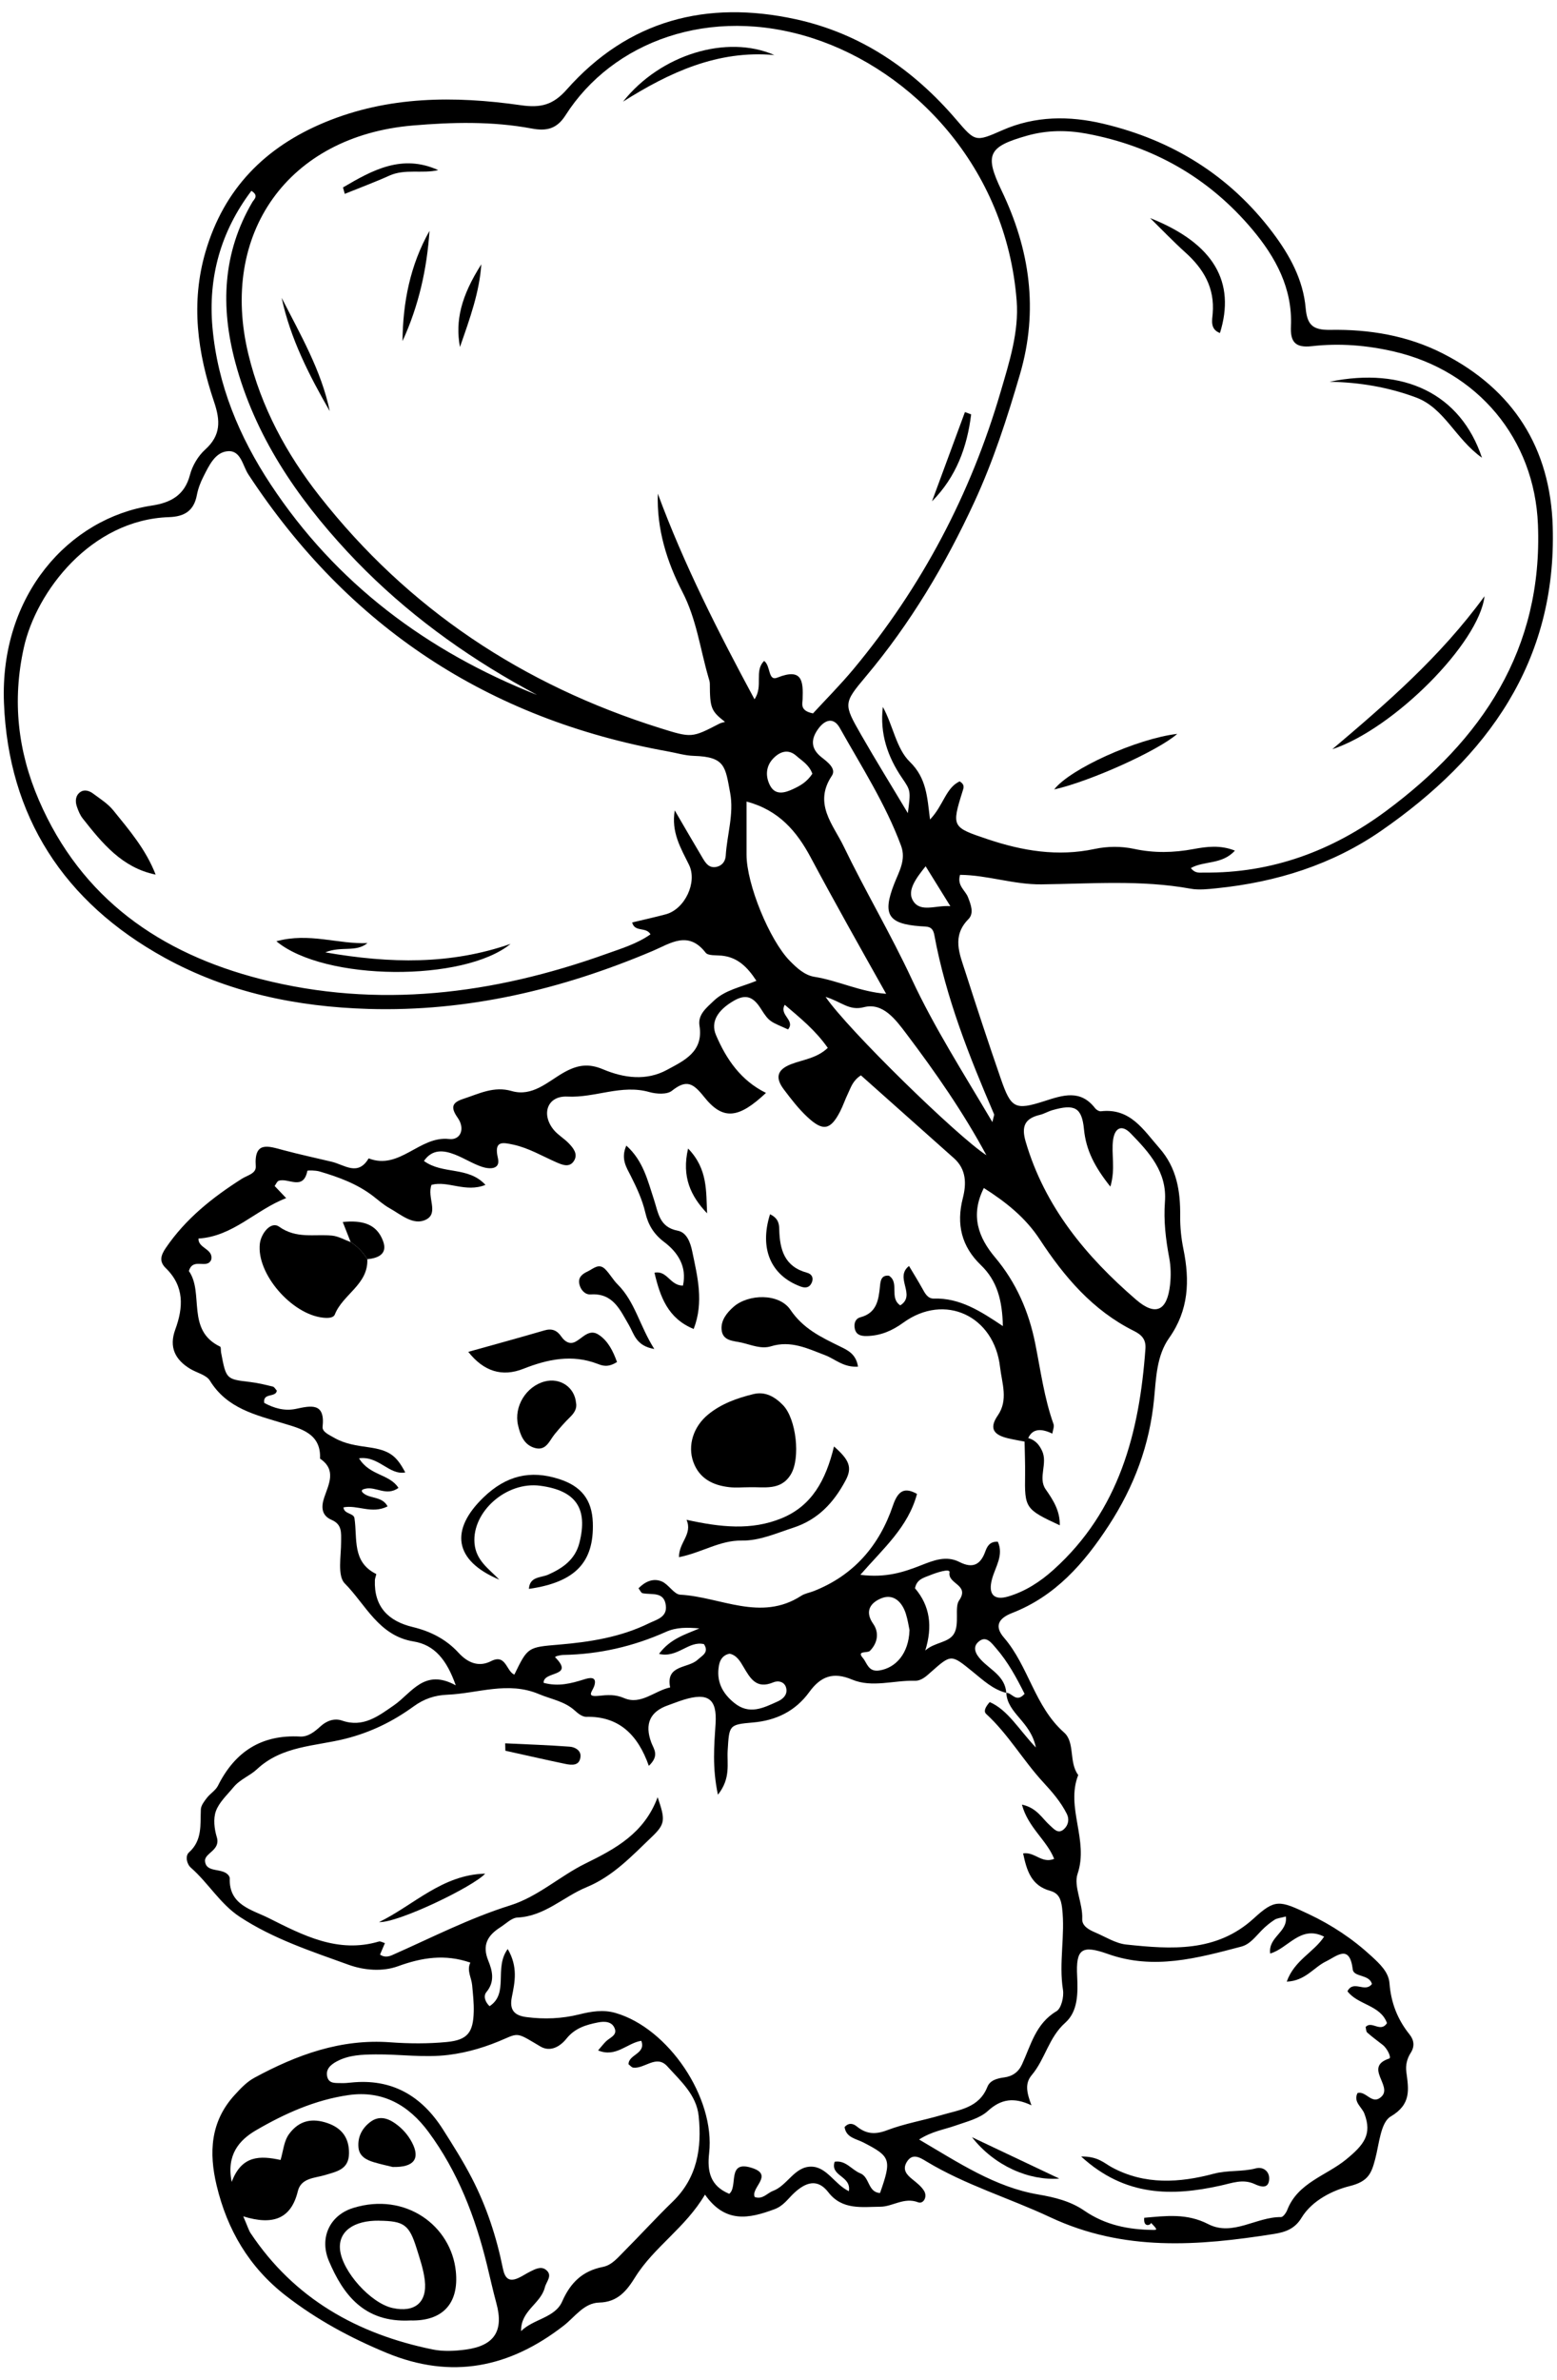 <?xml version="1.0" encoding="UTF-8"?><svg xmlns="http://www.w3.org/2000/svg" xmlns:xlink="http://www.w3.org/1999/xlink" height="505.3" preserveAspectRatio="xMidYMid meet" version="1.0" viewBox="-0.8 -2.6 330.8 505.3" width="330.8" zoomAndPan="magnify"><g><g><g id="change1_1"><path d="M281.72,78.45c15.68-3.21,27.78,2.52,32.34,16.14-5.66-4.01-7.98-10.56-14.02-12.8-5.89-2.19-12.01-3.22-18.32-3.33Z"/></g><g><g id="change1_3"><path d="M282.26,156.48c11.49-9.74,22.88-19.53,32.34-32.49-1.13,9.93-19.29,28.18-32.34,32.49Z"/></g><g id="change1_4"><path d="M32.27,183.1c-7.12-1.45-11.34-6.65-15.49-11.91-.57-.72-.94-1.63-1.24-2.51-.41-1.18-.31-2.42,.78-3.15,.83-.55,1.88-.22,2.64,.35,1.5,1.12,3.17,2.16,4.32,3.59,3.37,4.17,6.9,8.25,8.99,13.64Z"/></g><g><g id="change1_5"><path d="M131.57,18.98c7.97-10.05,22.1-14.31,32.16-9.89-12.04-1.09-22.32,3.68-32.16,9.89Z"/></g><g id="change1_6"><path d="M84.72,69.82c.07-8.18,1.61-16.11,5.73-23.4-.54,8.08-2.28,15.89-5.73,23.4Z"/></g><g id="change1_7"><path d="M69.26,84.7c-4.4-7.66-8.37-15.42-10.22-24.07,3.97,7.81,8.42,15.41,10.22,24.07Z"/></g><g id="change1_8"><path d="M205.53,85.39c-.85,6.88-3.13,13.22-8.32,18.46,2.33-6.32,4.66-12.64,7-18.96,.44,.17,.88,.34,1.33,.5Z"/></g><g id="change1_9"><path d="M101.46,53.52c-.4,5.91-2.4,11.43-4.54,17.56-1.02-5.6,.24-10.81,4.54-17.56Z"/></g><g id="change1_10"><path d="M72.07,37.2c6.26-3.69,12.56-7.16,20.24-3.68-3.4,.81-7.03-.34-10.41,1.18-3.1,1.4-6.3,2.58-9.45,3.86l-.38-1.37Z"/></g><g id="change1_11"><path d="M77.24,264.76c.22,5.37-5.21,7.45-6.9,11.73-.31,.79-1.54,.79-2.54,.68-6.65-.73-14.15-9.34-13.39-15.73,.26-2.16,2.35-4.82,4.08-3.59,3.7,2.63,7.48,1.54,11.26,1.9,1.35,.13,2.64,.9,3.95,1.37,1.46,.93,2.64,2.16,3.54,3.64Z"/></g><g id="change1_12"><path d="M217.63,302.73c1.45,.4,2.31,1.31,2.96,2.7,1.28,2.7-.93,5.77,.78,8.2,1.65,2.35,3.06,4.62,2.99,7.63-7.34-3.41-7.48-3.64-7.37-10.76,.03-2.34-.07-4.68-.11-7.02,.25-.25,.51-.5,.75-.75Z"/></g><g id="change1_13"><path d="M77.24,264.76c-.91-1.48-2.08-2.71-3.54-3.64-.49-1.26-.99-2.51-1.68-4.26,4.04-.4,7.19,.31,8.57,4.06,1,2.72-1.01,3.61-3.34,3.84Z"/></g><g id="change1_14"><path d="M243.58,43.71c13.6,5.42,18.17,13.64,14.81,24.4-2.15-.81-1.65-2.76-1.54-4.15,.45-5.45-1.93-9.47-5.81-12.96-2.58-2.32-4.99-4.85-7.47-7.29Z"/></g><g id="change1_15"><path d="M249.32,153.22c-4.06,3.57-18.48,10.08-26.15,11.8,3.38-4.38,17.62-10.81,26.15-11.8Z"/></g><g id="change1_16"><path d="M228.9,455.28c3.58-.06,4.92,1.43,6.52,2.29,7.01,3.8,14.42,3.29,21.63,1.37,3.03-.81,6.01-.37,8.94-1.14,1.63-.43,2.92,.67,2.86,2.23-.08,2.15-1.7,1.74-3.04,1.12-2.55-1.19-4.78-.24-7.35,.32-10.17,2.24-20.17,2.4-29.56-6.19Z"/></g><g id="change1_17"><path d="M205.71,451.18c5.96,2.82,11.92,5.64,18.54,8.78-6.37,.49-13.75-2.65-18.54-8.78Z"/></g><g id="change1_2"><path d="M148.99,463.35c-4.18,7.09-10.81,11.1-14.82,17.52-1.72,2.76-3.64,5.33-7.65,5.42-3.23,.07-5.17,3.04-7.54,4.89-11.5,8.93-23.83,11.51-37.67,5.78-7.67-3.18-14.81-7.03-21.39-12.13-7.82-6.07-12.45-13.99-14.7-23.42-1.65-6.91-1.35-13.53,3.82-19.18,1.29-1.41,2.55-2.77,4.22-3.68,9-4.87,18.35-8.3,28.86-7.52,3.98,.29,8.02,.32,11.98-.06,4.43-.42,5.64-2.01,5.75-6.45,.05-1.87-.17-3.76-.34-5.63-.15-1.62-1.19-3.12-.38-4.78-5.39-1.86-10.27-1.09-15.38,.77-3.24,1.18-7.14,.89-10.45-.3-7.94-2.87-16.03-5.5-23.17-10.2-4.16-2.74-6.67-7.18-10.37-10.42-.91-.8-1.24-2.5-.42-3.24,2.88-2.59,2.39-5.89,2.53-9.15,.04-.83,.72-1.71,1.28-2.43,.71-.93,1.86-1.59,2.36-2.6,3.62-7.23,9.25-10.88,17.46-10.43,1.68,.09,3.09-1.04,4.33-2.17,1.32-1.21,2.97-1.77,4.57-1.22,4.5,1.56,7.71-.96,10.99-3.22,3.83-2.64,6.47-7.95,13.17-4.26-1.91-5.42-4.51-8.6-8.97-9.32-7.4-1.2-10.17-7.85-14.62-12.33-1.6-1.62-.76-5.8-.77-8.82,0-1.95,.25-3.68-2.03-4.67-2.12-.92-2.25-2.7-1.55-4.76,.96-2.85,2.65-5.85-.9-8.24,.27-5.38-4.2-6.39-7.7-7.46-6.01-1.84-12.04-3.16-15.7-9.1-.75-1.22-2.76-1.65-4.16-2.49-3.23-1.94-4.56-4.62-3.2-8.34,1.73-4.71,1.97-9.18-2-13.05-1.39-1.35-1.16-2.61,0-4.3,4.23-6.21,9.92-10.72,16.15-14.68,1.16-.74,3.07-1.09,2.96-2.66-.39-5.43,2.68-4.27,5.86-3.42,3.4,.91,6.86,1.65,10.29,2.47,2.69,.64,5.55,3.15,7.83-.72,6.61,2.57,10.81-4.84,17.11-4.11,2.4,.28,3.46-2.16,1.81-4.51-1.65-2.34-1.08-3.28,1.23-4.03,3.32-1.08,6.46-2.74,10.23-1.65,4.38,1.27,7.65-1.95,10.91-3.83,3.04-1.75,5.4-2.09,8.51-.78,4.46,1.88,9.23,2.49,13.6,.11,3.57-1.94,7.79-3.8,6.89-9.36-.38-2.35,1.45-3.78,3.01-5.27,2.44-2.35,5.76-2.91,9.09-4.27-1.99-3.04-4.08-5.03-7.43-5.35-1.16-.11-2.84,.05-3.36-.62-3.71-4.8-7.55-1.94-11.28-.36-19.3,8.17-39.32,12.92-60.35,12.3-15.19-.45-29.86-3.45-43.37-10.9C12.76,188.94,.98,170.73,.04,146.61c-.89-22.86,13.83-39.2,31.39-41.86,4.01-.61,6.99-2.16,8.13-6.52,.51-1.96,1.73-4.02,3.23-5.37,3.37-3.04,3.24-6.16,1.89-10.14-3.51-10.39-5-20.95-1.82-31.85,3.93-13.44,12.7-22.25,25.35-27.5,13.47-5.59,27.55-5.64,41.64-3.63,4.25,.61,6.85-.05,9.75-3.32C132.7,1.63,149.37-2.63,168.24,1.48c13.79,3,24.97,10.63,34.11,21.3,4.06,4.74,4.07,4.8,9.81,2.27,6.99-3.08,14.27-3.08,21.44-1.38,14.66,3.47,26.89,11,36.04,23.17,3.59,4.78,6.43,9.96,6.96,15.97,.32,3.58,1.5,4.69,5.23,4.63,8.28-.14,16.4,1.19,23.92,5.02,15,7.65,22.84,20.09,23.34,36.73,.86,28.71-13.88,48.97-36.39,64.57-10.45,7.24-22.32,10.94-34.93,12.23-1.87,.19-3.82,.43-5.63,.1-10.52-1.91-21.12-1.04-31.68-.92-5.89,.07-11.5-1.98-17.29-2.02-.69,2.3,1.11,3.27,1.68,4.73,.62,1.59,1.34,3.43,.1,4.68-3.58,3.62-1.87,7.4-.67,11.14,2.44,7.61,4.94,15.21,7.56,22.77,2.17,6.26,3.02,6.72,9.22,4.73,3.95-1.27,7.69-2.56,10.82,1.52,.26,.33,.83,.67,1.21,.63,6.26-.73,9.03,3.94,12.43,7.81,3.7,4.21,4.48,9.14,4.42,14.46-.02,2.33,.22,4.71,.69,7,1.37,6.7,1.14,12.97-3.04,18.87-2.65,3.74-2.77,8.48-3.19,12.89-.94,9.83-4.24,18.63-9.63,26.91-5.27,8.09-11.37,15.02-20.54,18.59-3.04,1.18-3.74,2.9-1.72,5.24,5.24,6.08,6.5,14.59,12.76,20.13,2.38,2.1,.97,6.33,3.01,9.03-2.71,6.92,2.29,13.82-.14,20.99-.89,2.62,1.15,6.25,.99,9.58-.07,1.5,1.47,2.31,2.79,2.87,2.16,.92,4.3,2.31,6.55,2.55,9.57,1.02,19.18,1.7,27.11-5.55,4.53-4.15,5.45-3.85,11.63-.93,4.98,2.35,9.37,5.27,13.38,8.96,1.78,1.64,3.64,3.37,3.82,5.74,.32,4.14,1.7,7.68,4.26,10.87,.99,1.23,1.11,2.57,.25,3.91-.8,1.25-1.11,2.62-.93,4.04,.48,3.71,1.12,6.86-3.33,9.48-2.14,1.26-2.44,5.85-3.28,9.01-.8,3.02-1.42,4.77-5.46,5.77-3.39,.84-7.92,2.95-10.2,6.72-1.4,2.31-3.35,3.03-5.78,3.42-16.16,2.56-31.98,3.8-47.64-3.55-8.68-4.07-18-6.83-26.3-11.85-1.37-.83-3.02-1.88-4.22,.26-.87,1.56,.09,2.61,1.28,3.56,.9,.73,1.89,1.49,2.47,2.45,.77,1.27-.16,2.84-1.26,2.42-3.01-1.15-5.41,.93-8.03,.94-3.85,.02-8.09,.77-11.05-3.07-2.32-3.01-4.83-2.09-7.22,.11-1.35,1.24-2.27,2.77-4.25,3.5-5.39,2-10.42,3.04-14.74-3.11Zm64-106.51c-2.84-.73-4.93-2.71-7.1-4.47-4.58-3.71-4.56-3.79-8.77-.07-1.08,.95-2.11,2.01-3.61,1.97-4.44-.13-9.02,1.53-13.29-.26-4.01-1.69-6.66-.68-9.08,2.65-2.93,4.03-7.01,6.05-12.01,6.47-5.08,.44-5,.58-5.33,5.96-.17,2.79,.7,5.88-2.07,9.37-1.23-5.8-.8-10.43-.5-15.08,.34-5.27-1.58-6.68-6.76-5.09-1.12,.34-2.22,.79-3.33,1.18q-5.76,2-3.57,7.9c.52,1.4,1.81,2.75-.52,4.96-2.33-6.61-6.35-10.56-13.31-10.41-.81,.02-1.76-.72-2.43-1.34-2.19-1.98-5.02-2.39-7.6-3.48-6.61-2.79-12.99-.14-19.47,.13-2.71,.11-4.97,.89-7.16,2.48-4.39,3.19-9.13,5.52-14.52,6.87-6.39,1.61-13.43,1.46-18.78,6.48-1.47,1.38-3.62,2.15-4.98,3.82-1.34,1.63-3.04,3.17-3.73,5.06-.59,1.62-.34,3.79,.19,5.53,.86,2.81-2.63,3.37-2.5,5.07,.2,2.63,3.71,1.33,5.01,3.06,.13,.18,.25,.42,.24,.63-.19,5.66,4.67,6.62,8.25,8.41,7.33,3.67,14.72,7.57,23.44,4.99,.34-.1,.81,.2,1.28,.34-.35,.82-.69,1.62-1.04,2.43,.85,.63,1.83,.46,2.62,.1,8.29-3.66,16.35-7.82,25.06-10.55,5.88-1.84,10.5-6.2,15.98-8.89,6.35-3.12,12.48-6.4,15.32-14.07,1.65,4.81,1.67,5.66-1.28,8.47-4.22,4.02-8.16,8.3-13.85,10.65-4.91,2.02-8.86,6.16-14.65,6.43-1.24,.06-2.45,1.31-3.64,2.07-2.67,1.7-3.93,3.74-2.56,7.09,.86,2.09,1.46,4.44-.4,6.67-.75,.9-.16,2.24,.68,2.99,4.17-2.76,.87-8.08,3.85-12.14,2.22,3.81,1.51,7.04,.88,10.18-.55,2.71,.45,3.94,3.12,4.28,3.79,.49,7.51,.34,11.21-.58,2.54-.63,5.07-1.05,7.66-.31,11.26,3.23,21.25,18.01,19.92,29.78-.44,3.91,.26,6.96,4.27,8.63,1.96-1.54-.61-7.28,4.88-5.48,4.63,1.51-.37,4.19,.54,6.16,1.69,.59,2.63-.83,3.88-1.3,3.07-1.15,4.54-5.14,8.08-5.15,3.34-.01,4.98,3.75,8.04,5.21,.56-3.3-4.03-3.13-3.02-6.25,2.38-.38,3.62,1.74,5.45,2.46,2.01,.79,1.58,4.03,4.19,4.18,2.5-7.11,2.28-7.74-3.53-10.73-1.57-.81-3.67-1.01-4-3.27,.89-1.01,1.84-.75,2.58-.15,2.02,1.65,3.94,1.78,6.47,.81,3.71-1.41,7.7-2.08,11.53-3.21,3.76-1.11,7.98-1.49,9.76-5.99,.56-1.41,2.1-1.81,3.54-2,1.79-.23,3.07-1.15,3.81-2.76,1.9-4.11,2.91-8.68,7.33-11.3,1.03-.61,1.61-3.08,1.38-4.53-.93-5.81,.52-11.6-.19-17.42-.24-1.96-.77-3.13-2.55-3.62-4.02-1.12-4.96-4.3-5.73-7.94,2.48-.39,3.96,2.24,6.6,1.16-1.59-4-5.57-6.67-6.85-11.52,3.2,.69,4.28,2.95,5.95,4.42,.85,.75,1.73,1.92,2.97,.8,.92-.83,1.2-2.08,.62-3.24-1.27-2.54-3.1-4.65-5.03-6.74-4.27-4.63-7.42-10.2-12.12-14.5-.52-.48-.29-1.33,.77-2.51,3.87,1.7,6.09,5.72,9.8,9.65-1.11-5.56-6.05-7.2-6.28-11.61,1.22-.07,2.07,2.24,3.88,.21-1.68-3.36-3.52-6.78-6.11-9.75-.88-1.01-1.96-2.53-3.4-1.52-1.76,1.23-.91,2.83,.31,4.11,2.02,2.12,5.06,3.45,5.31,6.93Zm3.89-53.35c-1.15-.23-2.31-.42-3.45-.69-2.8-.65-4.3-1.89-2.25-4.85,2.29-3.3,.89-6.85,.49-10.29-1.24-10.9-11.77-15.79-20.55-9.43-2.42,1.75-4.83,2.77-7.75,2.84-1.3,.03-2.36-.26-2.59-1.72-.16-1.01,.17-1.98,1.22-2.26,3.47-.92,3.87-3.66,4.16-6.58,.11-1.09,.22-2.42,1.9-2.25,2.31,1.47,0,4.68,2.41,6.3,3.48-2.19-1.33-5.89,1.86-8.36,.98,1.64,1.93,3.17,2.8,4.73,.58,1.05,1.16,2.23,2.5,2.19,5.51-.17,9.93,2.69,14.64,5.84-.12-5.44-1.2-9.62-4.68-12.96-4.1-3.94-5.25-8.66-3.83-14.2,.77-3.01,.79-6.11-1.89-8.49-6.63-5.89-13.25-11.8-19.76-17.59-1.76,1.15-2.12,2.56-2.72,3.8-.62,1.27-1.06,2.62-1.7,3.87-2.04,3.95-3.62,4.29-6.95,1.18-1.88-1.75-3.48-3.83-5.03-5.89-1.79-2.39-1.52-4.15,1.62-5.35,2.51-.96,5.43-1.24,7.74-3.44-2.65-3.78-5.89-6.37-9.14-9.15-1.26,2.22,2.31,3.27,.7,5.23-3.7-1.67-3.96-1.5-5.76-4.37-1.59-2.52-3.15-3.22-5.74-1.73-3.51,2.02-4.99,4.54-3.81,7.3,2.2,5.15,5.29,9.66,10.62,12.28-5.83,5.48-9.14,5.88-13.16,.83-2.34-2.94-3.75-3.73-6.83-1.28-1.04,.83-3.3,.69-4.79,.27-5.93-1.69-11.52,1.26-17.4,.96-4.28-.22-5.65,3.74-2.91,7.07,.88,1.07,2.17,1.8,3.15,2.81,.99,1.02,2.04,2.29,1.17,3.73-.94,1.56-2.5,.89-3.77,.34-3.01-1.32-5.86-3.03-9.12-3.74-2.33-.5-4.18-.91-3.29,2.87,.58,2.47-1.83,2.35-3.4,1.83-1.99-.67-3.8-1.85-5.76-2.61-2.44-.95-4.8-1.17-6.56,1.37,4.01,2.93,9.4,1.08,13.07,5.08-4.26,1.7-7.94-.95-11.46-.01-1.01,2.63,1.61,5.99-1.17,7.38-2.69,1.34-5.31-1.07-7.74-2.42-1.22-.68-2.3-1.63-3.41-2.5-3.41-2.65-7.39-4.1-11.46-5.3-.85-.25-2.58-.27-2.6-.13-.86,4.33-4.13,1.37-6.11,2.12-.34,.13-.52,.66-.84,1.09,.75,.8,1.52,1.6,2.45,2.58-6.48,2.48-11.3,8.14-18.63,8.58-.1,2.11,3.22,2.16,2.71,4.49-.9,2.14-3.87-.58-4.75,2.41,3.28,4.65-.66,12.55,6.64,16.05,.21,.1,.12,.82,.2,1.25,1.08,5.69,1.08,5.66,6.16,6.26,1.63,.19,3.24,.58,4.84,.98,.34,.08,.57,.57,.85,.86-.24,1.54-3.01,.36-2.68,2.6,2.09,1.13,4.31,1.77,6.71,1.27,3.23-.69,6.25-1.39,5.69,3.79-.12,1.1,1.43,1.74,2.44,2.33,2.29,1.33,4.81,1.67,7.4,2.04,4.42,.63,5.87,1.82,7.72,5.33-3.43,.64-5.62-3.57-9.82-3,2.26,3.72,6.49,3.3,8.38,6.29-2.58,1.84-4.82-.37-7.05,.17-.64,.16-.88,.29-.64,.72,1.38,1.53,4.16,.72,5.38,3.03-3.39,1.7-6.39-.38-9.38,.21,.15,1.48,2.17,1.16,2.34,2.3,.66,4.29-.58,9.28,4.61,11.84,.1,.05-.26,.86-.27,1.33-.21,5.65,2.88,8.7,8.06,9.94,3.77,.91,7.06,2.58,9.69,5.44,1.95,2.12,4.27,3.15,6.93,1.8,3.19-1.62,3.2,2.13,4.95,2.86,2.85-5.86,2.85-5.81,9.51-6.37,6.58-.56,13.08-1.58,19.09-4.53,1.59-.78,3.87-1.26,3.59-3.73-.35-3.11-3.02-2.25-4.96-2.66-.32-.07-.53-.63-.85-1.04,1.4-1.43,3.14-2.23,4.97-1.44,1.45,.63,2.57,2.73,3.9,2.8,8.55,.46,17.09,5.8,25.69,.24,.77-.5,1.75-.65,2.63-.99,8.54-3.35,13.98-9.68,16.86-18.17,1.14-3.37,2.6-3.87,5.12-2.48-1.89,7.05-7.08,11.49-12.04,17.18,5.49,.68,9.23-.58,12.92-2.03,2.67-1.05,5.33-2.12,8.14-.69,2.73,1.39,4.42,.67,5.46-2.16,.39-1.06,.9-2.23,2.69-2.15,1.3,2.88-.53,5.33-1.23,7.92-.87,3.19,.35,4.62,3.43,3.71,3.65-1.08,6.82-3.14,9.65-5.69,13.94-12.55,18.23-29.1,19.51-46.92,.15-2.03-.87-2.99-2.46-3.78-8.74-4.35-14.79-11.49-20-19.44-3.02-4.6-7.11-7.87-11.87-10.9-2.96,5.87-1.09,10.6,2.37,14.71,4.54,5.39,7.2,11.57,8.55,18.33,1.15,5.73,1.9,11.54,3.88,17.08,.2,.56-.15,1.31-.25,2.03q-3.89-1.88-5.13,.98c-.25,.26-.5,.51-.75,.75ZM138.95,102.19c5.57,15.09,12.81,29.32,20.55,43.68,1.93-2.81-.14-6,2.05-8.14,1.43,1.06,.79,4.35,2.79,3.55,5.32-2.13,5.53,.72,5.38,4.58-.04,1.01-.59,2.45,2.21,3.01,2.64-2.87,5.79-6.03,8.64-9.45,14.48-17.42,24.85-37.07,31.21-58.79,1.85-6.3,3.93-12.78,3.42-19.37-2.21-28.51-22.2-48.91-43.32-55.74-21.93-7.08-42.59,.76-52.54,16.37-1.82,2.85-3.98,3.4-7.16,2.8-8.38-1.57-16.9-1.36-25.33-.64-26.43,2.26-41.11,22.92-34.87,48.61,2.72,11.2,8.06,21.08,15.09,30.04,18.88,24.05,43.25,40.15,72.33,49.28,6.78,2.13,6.79,2.09,12.66-.94,.36-.18,.78-.25,1.17-.37-2.96-2.3-3.2-2.94-3.22-8.09,0-.46-.17-.92-.3-1.37-1.76-6.06-2.53-12.34-5.52-18.12-3.31-6.41-5.49-13.35-5.23-20.9Zm113.27,79.53c.93,1.2,1.9,.94,2.76,.95,14.44,.17,27.31-4.63,38.72-13.09,20.34-15.08,33.31-34.28,32.25-60.8-.72-18.2-12.8-32.61-30.53-36.73-5.8-1.35-11.64-1.82-17.5-1.15-3.58,.41-4.6-.96-4.45-4.23,.36-8.02-3.23-14.62-8.15-20.49-9.26-11.04-21.15-17.78-35.29-20.41-4.16-.77-8.41-.75-12.59,.43-8.28,2.34-9.12,4-5.45,11.65,6.02,12.54,7.89,25.38,3.92,38.99-2.71,9.27-5.66,18.42-9.72,27.19-6.15,13.29-13.58,25.76-23.04,37.01-4.78,5.69-4.74,5.83-1,12.37,3.12,5.45,6.43,10.78,9.93,16.64,.61-4.72,.64-4.74-1.21-7.44-3.11-4.55-4.77-9.48-4.1-15.11,2.14,3.84,2.85,8.85,5.71,11.63,3.57,3.46,3.71,7.46,4.31,12.27,2.86-2.97,3.32-6.7,6.3-8.1,1.18,.73,.82,1.43,.62,2.09-2.38,7.59-2.23,7.66,5.31,10.19,7.45,2.5,14.91,3.74,22.72,2.08,2.77-.59,5.66-.61,8.42-.02,4.22,.91,8.36,.83,12.59,.04,2.8-.52,5.73-.91,8.82,.33-2.77,3.03-6.52,2.1-9.36,3.7Zm-109.68-12.28c1.99,3.41,3.96,6.82,5.98,10.21,.6,1,1.29,2.05,2.72,1.84,1.34-.21,2.07-1.16,2.15-2.42,.27-4.44,1.77-8.84,.94-13.31-1.04-5.54-1-7.67-7.7-7.87-1.86-.05-3.7-.62-5.55-.95-38.12-6.85-67.84-26.4-89.11-58.8-1.22-1.85-1.58-5.14-4.35-4.94-2.72,.2-3.99,3.03-5.17,5.33-.64,1.24-1.16,2.6-1.42,3.96-.63,3.36-2.62,4.6-5.93,4.71-16.6,.56-28.21,15.82-30.84,27.72-2.49,11.25-1.29,21.97,3.21,32.39,9.02,20.89,25.79,32.51,47.08,37.96,24.95,6.39,49.43,3.26,73.4-5.31,3.24-1.16,6.59-2.16,9.45-4.18-.93-1.66-3.36-.38-3.89-2.52,2.62-.63,4.91-1.13,7.17-1.74,4.03-1.1,6.72-6.8,4.91-10.49-1.74-3.54-3.83-6.93-3.03-11.58Zm148.14,249.23c-.5-2.12-3.87-1.43-4.07-3.1-.68-5.48-3.34-2.86-5.74-1.69-2.56,1.25-4.35,4.11-8.29,4.27,1.62-4.56,5.72-6.19,7.94-9.55-5.01-2.54-7.66,2.52-11.46,3.58-.45-3.55,3.78-4.49,3.33-7.86-1.12,.31-1.87,.34-2.41,.7-.97,.63-1.89,1.39-2.7,2.21-1.32,1.34-2.5,2.99-4.36,3.48-9.32,2.45-18.62,5.02-28.32,1.57-5.6-1.99-6.84-1.08-6.55,4.69,.18,3.64,.18,7.5-2.52,9.9-3.53,3.13-4.27,7.73-7.11,11.1-1.55,1.83-1.06,3.79-.08,6.44-3.7-1.75-6.45-1.37-9.25,1.19-1.79,1.64-4.58,2.29-7,3.15-2.35,.83-4.89,1.17-7.62,2.92,8.48,4.98,16.15,10.11,25.3,11.67,3.59,.61,6.91,1.45,9.81,3.44,4.47,3.08,9.41,4.04,14.67,4.09,.79,0,.94-.05-.55-1.54,.27,.35-1.63,1.33-1.4-1.04,4.61-.4,9.02-1.01,13.59,1.34,5.2,2.68,10.23-1.56,15.48-1.49,.45,0,1.09-.92,1.33-1.54,2.25-5.79,8.33-7.26,12.54-10.73,3.69-3.04,5.54-5.26,3.83-9.71-.55-1.42-2.38-2.44-1.46-4.35,1.87-.56,3.09,2.7,5.12,.73,2.36-2.28-3.84-6.26,1.63-8.07,.5-.16-.39-2.11-1.38-2.88-1.11-.87-2.25-1.7-3.3-2.63-.26-.23-.24-.78-.34-1.18,1.29-1.43,3.17,1.29,4.54-.82-1.38-3.87-6.2-3.84-8.4-6.77,1.3-2.5,3.71,.41,5.19-1.53Zm-180.79,73.7c2.61-2.62,7.21-2.81,8.75-6.31,1.78-4.05,4.35-6.49,8.64-7.34,1.94-.39,3.17-1.97,4.49-3.28,3.48-3.49,6.81-7.15,10.35-10.58,5.24-5.07,6.21-11.42,5.52-18.17-.46-4.49-3.84-7.44-6.65-10.55-2.34-2.59-4.8,.54-7.24,.27-.36-.04-.67-.46-1.01-.71-.03-2.11,3.75-2.19,2.71-4.99-3.01,.46-5.39,3.63-9.18,2.04,.79-.91,1.19-1.44,1.67-1.91,.79-.79,2.36-1.26,1.9-2.64-.54-1.62-2.18-1.67-3.59-1.39-2.52,.5-4.89,1.19-6.69,3.43-1.29,1.61-3.37,2.96-5.56,1.67-4.59-2.72-4.58-2.95-7.42-1.69-3.89,1.73-7.88,2.97-12.12,3.49-5.18,.64-10.32-.17-15.49-.11-2.85,.03-5.66,.11-8.23,1.49-1.26,.68-2.43,1.66-2,3.31,.39,1.47,1.79,1.25,2.93,1.29,.7,.03,1.41-.04,2.11-.11,8.67-.91,15,2.81,19.54,9.96,2.14,3.37,4.28,6.75,6.11,10.29,3.14,6.06,5.26,12.52,6.61,19.21,.43,2.11,1.29,2.95,3.34,2.01,.85-.39,1.63-.93,2.48-1.35,1.05-.52,2.27-1.17,3.3-.39,1.56,1.2,.12,2.47-.2,3.75-.88,3.53-5.16,4.9-5.05,9.32Zm-59.01-24.39c1,2.31,1.18,3.01,1.57,3.58,9.27,13.9,22.67,21.42,38.69,24.69,2.25,.46,4.72,.33,7.02,.02,6.06-.82,8.11-3.96,6.5-9.84-.74-2.72-1.34-5.46-2.01-8.19-2.47-10.11-6.17-19.74-12.42-28.19-4.21-5.69-9.74-8.86-17.01-7.81-7.08,1.02-13.56,3.93-19.65,7.48-3.54,2.07-6.31,5.2-5.14,10.95,2.12-5.73,6.11-5.58,10.38-4.66,.61-2.11,.71-4.05,1.86-5.58,2.14-2.85,4.9-3.36,8.15-2.23,3.02,1.06,4.55,3.12,4.53,6.36-.02,3.48-2.57,3.89-5.14,4.67-2.12,.64-5.04,.58-5.73,3.4-1.42,5.84-5.22,7.34-11.61,5.35ZM235.11,249.35c-3.33-4.18-5.18-7.74-5.61-12.19-.45-4.68-2.04-5.39-6.73-4.04-.9,.26-1.72,.77-2.63,.99-3.2,.77-3.98,2.42-3.03,5.68,4.06,13.85,12.83,24.39,23.46,33.56,4.18,3.6,6.63,2.36,7.23-3.24,.2-1.85,.16-3.79-.18-5.61-.75-3.95-1.22-7.91-.92-11.9,.49-6.37-3.36-10.53-7.3-14.58-1.83-1.88-3.34-1.21-3.71,1.39-.43,2.99,.56,6.06-.58,9.94Zm-25.06-13.72c.27-1.24,.42-1.49,.35-1.65-5.3-12.33-10.24-24.77-12.69-38.04-.36-1.97-1.45-1.77-3-1.88-6.88-.51-8.05-2.54-5.53-9,1.02-2.6,2.57-5.1,1.46-8.09-3.29-8.88-8.41-16.81-13.01-25-1.28-2.28-3.06-1.83-4.49,.05-1.64,2.17-1.81,4.25,.57,6.14,1.28,1.01,3.24,2.44,2.22,3.96-3.96,5.92,.29,10.37,2.5,14.95,4.6,9.53,10.03,18.66,14.49,28.24,4.79,10.27,10.86,19.74,17.11,30.32Zm-22.58-27.22c-5.49-9.76-10.87-19.31-16.04-28.98-2.93-5.47-6.73-10.02-13.62-11.84,0,3.8,0,7.53,0,11.26-.01,6.27,4.9,18.19,9.19,22.56,1.51,1.54,3.17,3.06,5.23,3.39,5.08,.81,9.7,3.19,15.24,3.61Zm-74.23-63.49c-1.63-.9-3.26-1.78-4.87-2.7-13.13-7.52-25.06-16.59-35.37-27.68-10.83-11.67-19.63-24.6-23.81-40.2-3.16-11.78-2.71-23.24,3.64-34.05,.34-.57,1.43-1.34-.22-2.37-6.53,8.65-9.22,18.38-8.27,29.02,1.09,12.18,5.69,23.21,12.38,33.33,13.88,21.02,33.19,35.42,56.52,44.66Zm1.46,209.79c3.2,.85,5.87,.11,8.58-.73,.91-.29,2.78-.82,2.23,1.21-.35,1.32-1.97,2.57,.91,2.27,1.85-.19,3.46-.34,5.39,.49,3.56,1.53,6.47-1.58,9.77-2.27-.99-4.86,3.79-3.99,5.82-5.86,.98-.9,2.52-1.57,1.36-3.33-3.29-.78-5.61,3.02-9.54,2.07,2.37-3.21,5.49-4.09,8.58-5.41-2.56-.22-4.87-.27-7.11,.73-6.93,3.1-14.19,4.77-21.79,4.9-.64,.01-1.93,.32-1.74,.51,4.23,4.26-2.58,2.83-2.46,5.42Zm59.9-145.65c4.75,6.97,28.04,29.67,34.17,33.62-4.91-9.11-10.8-17.58-17.03-25.82-2.26-2.99-4.95-6.65-8.99-5.61-3.18,.82-4.75-1.16-8.16-2.19Zm17.84,134.48c-.17-.79-.36-2.17-.78-3.49-.79-2.52-2.63-4.32-5.17-3.31-2,.79-3.83,2.52-1.75,5.47,1.17,1.66,1.07,3.91-.73,5.72-.51,.51-2.91-.13-1.47,1.52,.86,.99,1.12,3,3.48,2.63,3.54-.56,6.25-3.63,6.41-8.55Zm3.34,4.31c1.95-1.79,4.96-1.61,6.11-3.58,1.22-2.09,.07-5.6,1.07-7.04,2.36-3.4-2.46-3.46-2.02-5.98,.16-.93-2.81,.06-4.23,.64-1.21,.5-2.73,.79-3.11,2.74,3.18,3.72,3.78,8.08,2.18,13.22Zm-41.59,.68c-1.38,.26-2.01,1.26-2.23,2.43-.62,3.33,.63,5.9,3.24,8.01,3.21,2.61,6.21,1.05,9.2-.3,1.07-.48,2.08-1.33,1.87-2.68-.24-1.54-1.73-1.83-2.74-1.4-3.62,1.53-4.9-.78-6.39-3.3-.66-1.12-1.42-2.47-2.96-2.78Zm17.6-186.86c-.71-1.92-2.21-2.73-3.39-3.78-1.74-1.55-3.51-.91-4.91,.54-1.64,1.69-1.68,3.9-.66,5.8,1.13,2.09,3.12,1.53,4.88,.7,1.46-.68,2.89-1.45,4.09-3.25Zm24.07,19.66c-2.04,2.55-4,5.16-2.68,7.32,1.58,2.59,4.79,.91,7.93,1.15-1.91-3.09-3.37-5.43-5.25-8.47Z"/><path d="M158.35,313.18c-1.41,0-2.84,.14-4.23-.02-3.48-.4-6.35-1.83-7.62-5.36-1.25-3.48,0-7.51,3.19-10.1,2.8-2.28,6.15-3.46,9.58-4.3,2.53-.62,4.58,.58,6.3,2.36,2.8,2.9,3.74,11.21,1.66,14.67-2.14,3.56-5.68,2.64-8.89,2.75Z"/><path d="M181.49,287.57c-3.1,.2-4.86-1.62-6.99-2.43-3.72-1.42-7.28-3.19-11.49-1.89-2.07,.64-4.16-.29-6.21-.77-1.76-.41-4.08-.31-4.29-2.77-.17-1.95,1.08-3.55,2.52-4.82,3.13-2.77,9.68-2.96,12.1,.61,2.73,4.03,6.5,5.8,10.47,7.75,1.59,.79,3.47,1.56,3.89,4.31Z"/><path d="M130.29,286.59c-1.94,1.22-3.08,.79-4.15,.38-5.42-2.07-10.61-.97-15.75,1.06q-6.75,2.66-11.7-3.6c5.49-1.54,10.84-2.99,16.16-4.55,1.63-.48,2.7-.01,3.61,1.31,.72,1.05,1.77,1.74,2.98,1.1,1.6-.84,2.95-2.84,4.98-1.48,1.96,1.31,3.02,3.42,3.87,5.78Z"/><path d="M105.28,332.8c-9.67-4.06-10.52-10.59-3.32-17.5,4.75-4.56,9.87-5.86,16.07-3.85,4.63,1.5,6.95,4.34,7.12,9.23,.29,8.46-3.76,12.67-13.58,14.08,.18-2.68,2.54-2.33,4.11-3.03,3.1-1.38,5.72-3.2,6.62-6.75,1.86-7.31-.74-11.11-8.33-12.12-7.2-.96-14.48,5.53-13.96,12.17,.29,3.72,3.07,5.47,5.28,7.78Z"/><path d="M146.57,279.57c-5.49-2.24-7.13-6.86-8.32-11.95,2.74-.52,3.26,2.73,6.05,2.75,.89-4.02-1.07-7.05-3.95-9.23-2.26-1.7-3.44-3.68-4.04-6.25-.64-2.75-1.82-5.28-3.09-7.8-.91-1.8-2.19-3.64-.95-6.45,3.59,3.21,4.54,7.44,5.85,11.4,.95,2.87,1.14,5.92,5.08,6.67,1.92,.37,2.69,2.54,3.07,4.39,1.12,5.38,2.51,10.78,.31,16.47Z"/><path d="M176.39,304.52c3.34,2.9,3.89,4.53,2.47,7.2-2.56,4.8-5.92,8.37-11.18,10.07-3.58,1.16-7.12,2.77-10.9,2.71-4.62-.08-8.45,2.55-13.32,3.53-.07-3.11,2.94-4.87,1.6-7.94,7.29,1.6,13.75,2.29,20.14-.3,6.45-2.62,9.44-8.05,11.19-15.26Z"/><path d="M121.6,295.31c.19,1.1-.32,2.04-1.24,2.93-1.17,1.14-2.25,2.38-3.29,3.64-1.15,1.4-1.82,3.63-4.23,2.96-2.32-.65-3.1-2.74-3.58-4.84-.91-3.99,1.74-8.25,5.66-9.28,3.28-.86,6.39,1.21,6.67,4.6Z"/><path d="M138.2,283.82c-3.9-.66-4.28-3.2-5.38-5.08-1.88-3.19-3.34-6.83-8.14-6.5-1.17,.08-2.14-.96-2.4-2.23-.28-1.38,.59-2.1,1.75-2.64,1.22-.57,2.38-1.86,3.75-.49,.99,.98,1.67,2.27,2.66,3.25,3.69,3.68,4.63,8.74,7.77,13.69Z"/><path d="M162.81,255.22c1.8,.86,1.93,2.1,1.95,3.23,.1,4.29,1.13,7.9,5.9,9.18,1.06,.29,1.45,1.13,.99,2.14-.46,1.01-1.28,1.18-2.33,.8-6.32-2.33-8.83-8.01-6.52-15.35Z"/><path d="M149.43,255.02c-3.47-3.64-5.44-7.73-4.04-13.76,4.24,4.36,3.8,9.17,4.04,13.76Z"/><path d="M79.73,405.51c7.35-3.58,13.42-10.08,22.55-10.29-2.58,2.81-18.52,10.47-22.55,10.29Z"/><path d="M106.52,367.55c4.57,.22,9.15,.37,13.71,.71,1.1,.08,2.43,.76,2.3,2.13-.18,1.95-1.8,1.82-3.17,1.54-4.27-.89-8.53-1.87-12.79-2.81-.01-.52-.03-1.04-.04-1.56Z"/><path d="M107.7,197.79c-9.88,8.14-39.56,7.98-49.78-.54,6.98-1.91,13.15,.67,19.36,.39-2.52,2.04-5.51,.56-8.97,1.97,13.8,2.4,26.66,2.63,39.39-1.81Z"/><path d="M86.38,490.09c-9.84,.51-14.3-5.54-17.31-12.65-2.04-4.83,.13-9.68,5.17-11.24,11.11-3.44,20.84,3.76,21.81,13.5,.68,6.83-2.84,10.57-9.67,10.39Zm-6.65-21.19c-5.42-.07-8.66,2.32-8.29,6.12,.45,4.65,6.53,11.42,11.18,12.43,4.7,1.02,7.39-1.18,6.83-5.9-.27-2.29-1.04-4.53-1.73-6.75-1.59-5.06-2.67-5.82-7.98-5.89Z"/><path d="M82.63,457.5c-.84-.21-2.42-.54-3.97-1-1.61-.48-3.13-1.25-3.3-3.15-.2-2.24,.77-4.1,2.55-5.43,1.74-1.29,3.49-.88,5.16,.27,1.56,1.07,2.8,2.46,3.67,4.12,1.76,3.38,.5,5.3-4.11,5.19Z"/></g></g></g></g></g></svg>